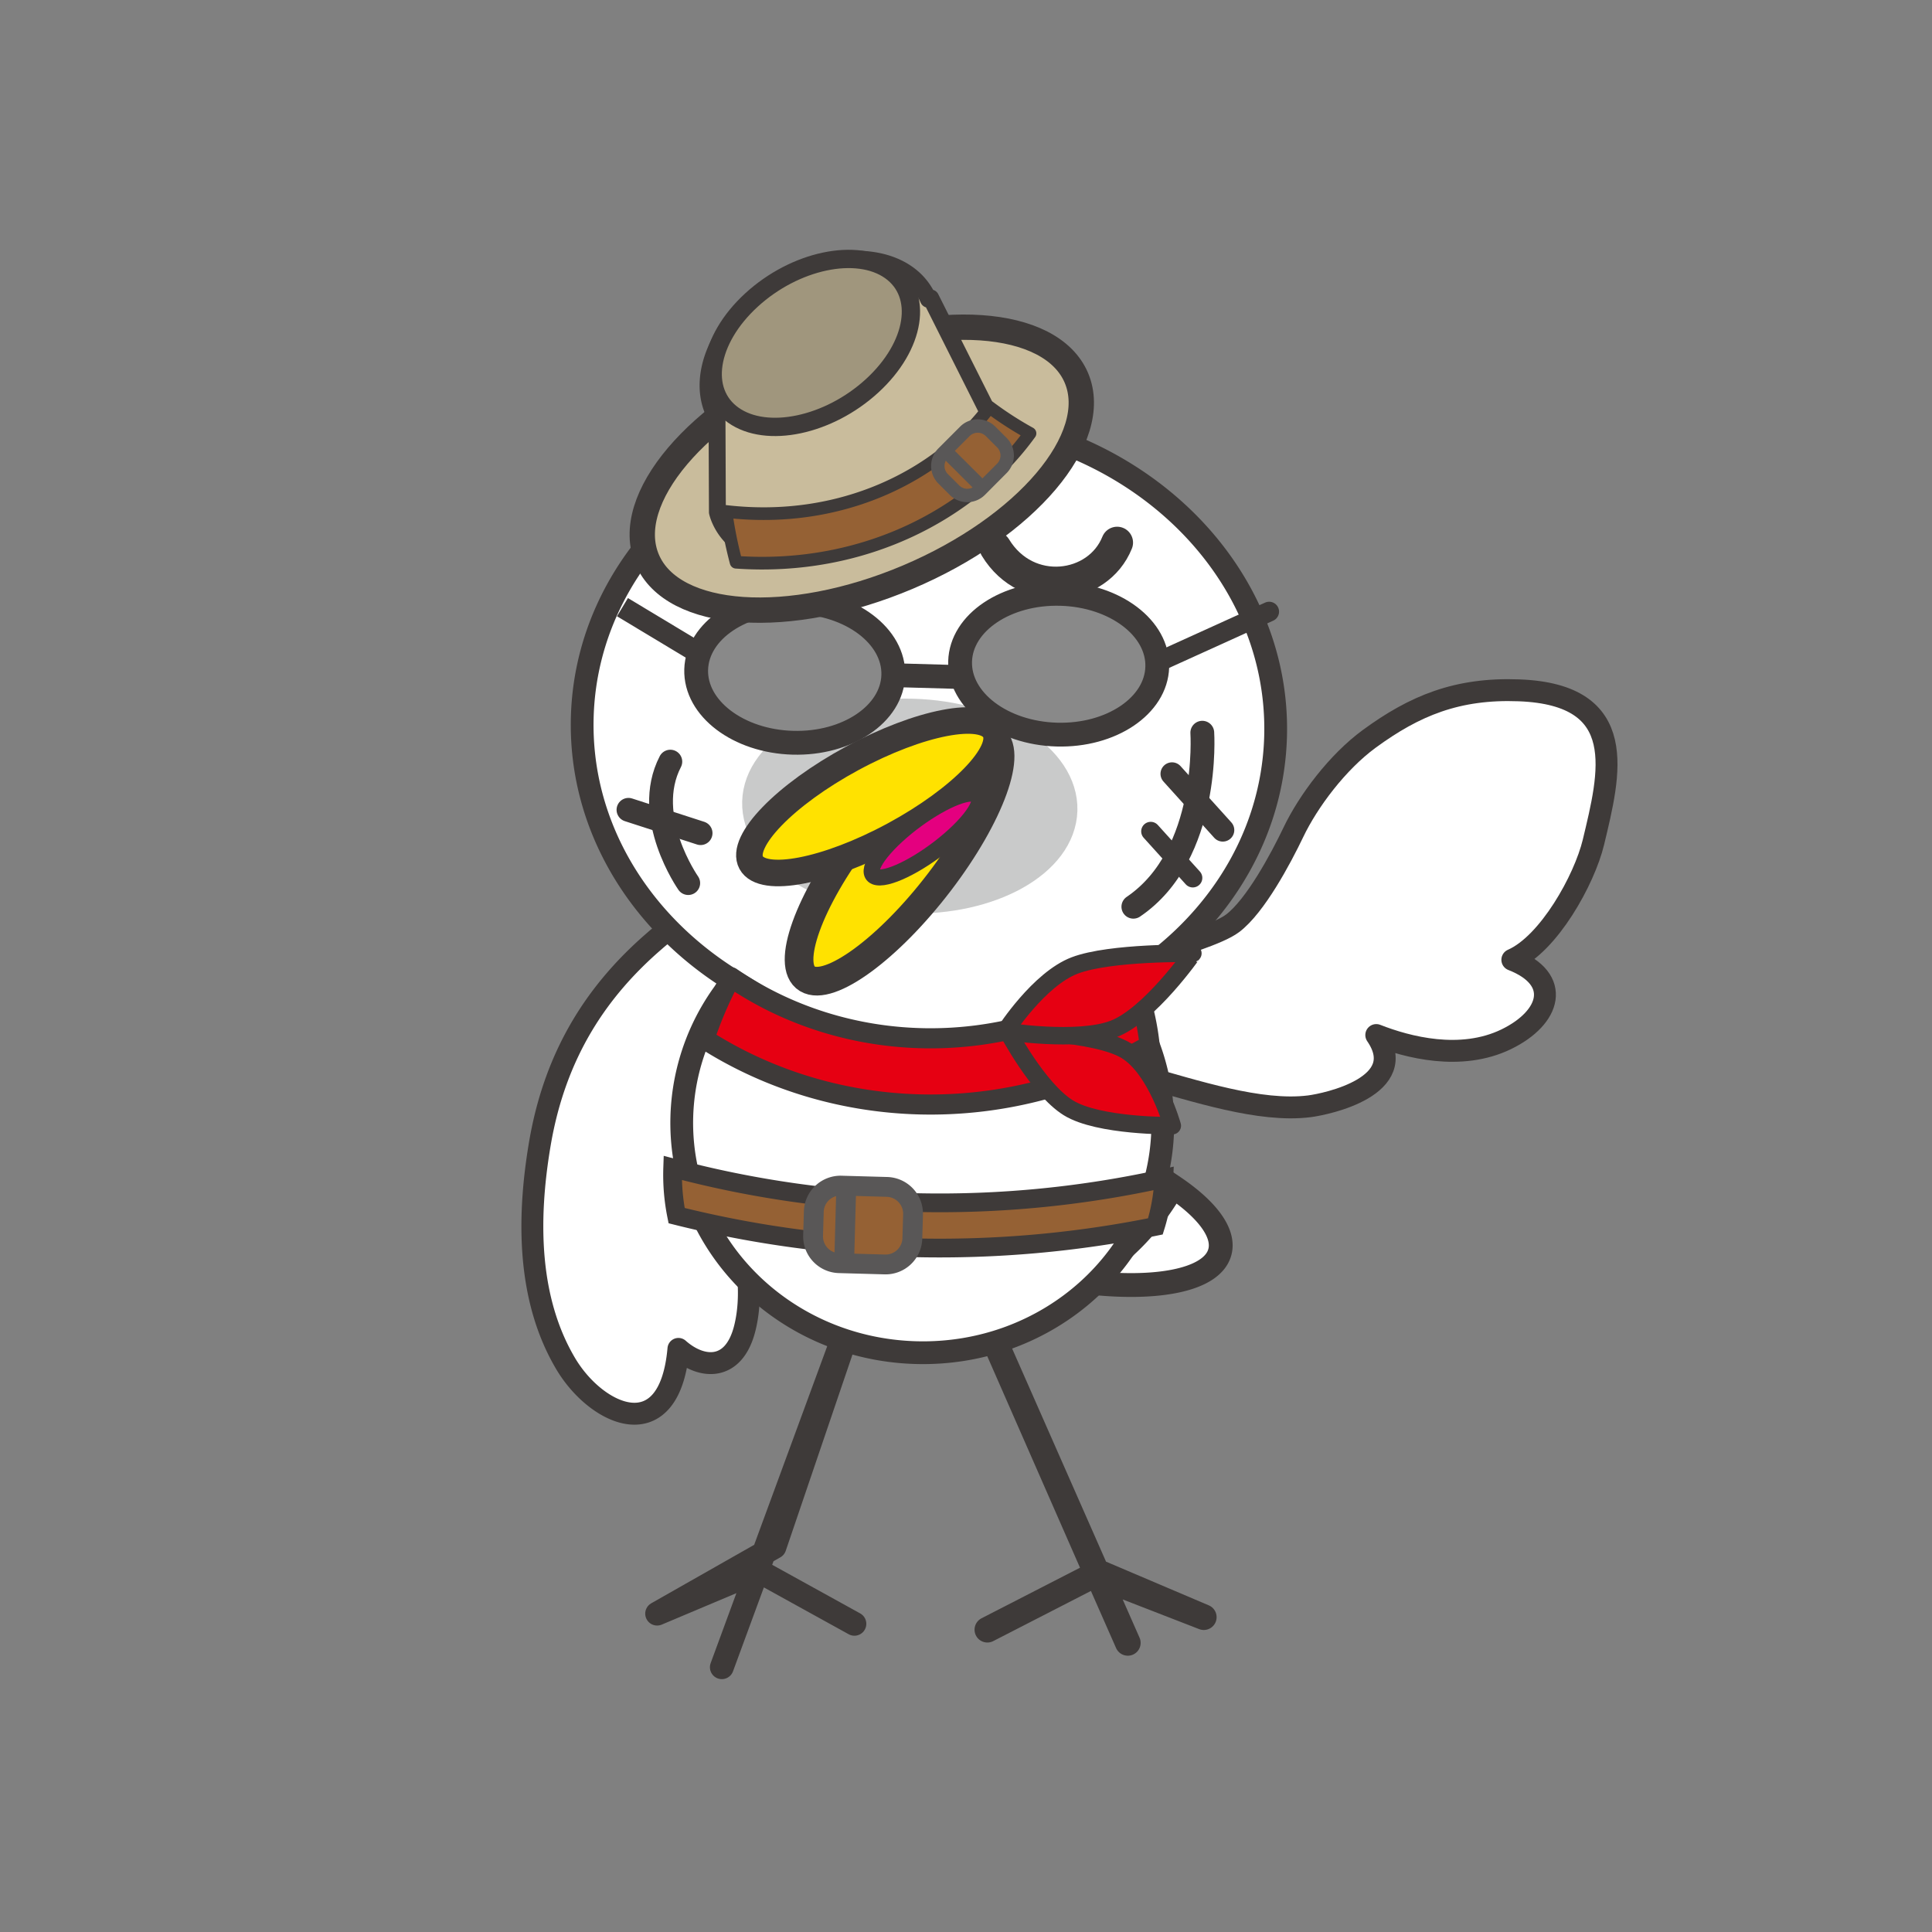 <svg xmlns="http://www.w3.org/2000/svg" viewBox="0 0 850.39 850.39"><rect x="0" y="0" width="850.39" height="850.39" fill="#808080" stroke="none"/><defs><style>.cls-1,.cls-5{fill:#fff;}.cls-11,.cls-12,.cls-14,.cls-15,.cls-17,.cls-18,.cls-2,.cls-20,.cls-21,.cls-23,.cls-24,.cls-26,.cls-27,.cls-29,.cls-3,.cls-30,.cls-31,.cls-33,.cls-4,.cls-6,.cls-7,.cls-9{fill:none;}.cls-11,.cls-12,.cls-14,.cls-17,.cls-18,.cls-2,.cls-20,.cls-21,.cls-23,.cls-24,.cls-26,.cls-27,.cls-29,.cls-3,.cls-30,.cls-32,.cls-33,.cls-4,.cls-6,.cls-7{stroke:#3e3a39;}.cls-11,.cls-12,.cls-15,.cls-2,.cls-21,.cls-23,.cls-24,.cls-26,.cls-27,.cls-29,.cls-3,.cls-30,.cls-31,.cls-33,.cls-4{stroke-linecap:round;stroke-linejoin:round;}.cls-2{stroke-width:9.64px;}.cls-3{stroke-width:11.29px;}.cls-4,.cls-6{stroke-width:10.48px;}.cls-10,.cls-5,.cls-8{fill-rule:evenodd;}.cls-14,.cls-17,.cls-18,.cls-20,.cls-32,.cls-6,.cls-7,.cls-9{stroke-miterlimit:10;}.cls-7{stroke-width:10.02px;}.cls-8{fill:#c9caca;}.cls-9{stroke:#c9caca;stroke-width:15.36px;}.cls-10{fill:#3e3a39;}.cls-11{stroke-width:10.13px;}.cls-12{stroke-width:8.39px;}.cls-13{fill:#956134;}.cls-14{stroke-width:8.25px;}.cls-15,.cls-31{stroke:#595757;}.cls-15{stroke-width:8.73px;}.cls-16{fill:#ffe200;}.cls-17{stroke-width:12.62px;}.cls-18{stroke-width:11.69px;}.cls-19{fill:#898989;}.cls-20{stroke-width:9.35px;}.cls-21{stroke-width:8.72px;}.cls-22{fill:#e60012;}.cls-23{stroke-width:8.85px;}.cls-24{stroke-width:7.69px;}.cls-25{fill:#c9bc9c;}.cls-26{stroke-width:11.15px;}.cls-27{stroke-width:7.43px;}.cls-28{fill:#a0967d;}.cls-29{stroke-width:8.06px;}.cls-30{stroke-width:5.57px;}.cls-31{stroke-width:5.9px;}.cls-32{fill:#e4007f;stroke-width:7.06px;}.cls-33{stroke-width:14px;}</style></defs><title>kamona</title><g id="kamona"><path class="cls-1" d="M542.58,406.38c10-7.59,21.1-28.33,26.69-40,6.59-13.81,19.45-30.93,33.41-41.16,20-14.64,38.77-22.41,66-21.36,49,1.88,39.95,36.55,32.68,66.88-4,16.56-19.65,44.7-35.69,51.72,21.84,8.52,17,25.43-2.72,35-20,9.67-43.43,3.52-57.17-1.88,15.46,22.54-21.81,30.4-29.45,31.37-21.85,2.76-50.41-6.9-73-13.06-17.3-4.73-39-12.77-34.4-31.14,4.06-16.49,61.1-26.81,73.61-36.31"/><path class="cls-2" d="M542.58,406.38c10-7.59,21.1-28.33,26.69-40,6.59-13.81,19.45-30.93,33.41-41.16,20-14.64,38.77-22.41,66-21.36,49,1.88,39.95,36.55,32.68,66.88-4,16.56-19.65,44.7-35.69,51.72,21.84,8.52,17,25.43-2.72,35-20,9.67-43.43,3.52-57.17-1.88,15.46,22.54-21.81,30.4-29.45,31.37-21.85,2.76-50.41-6.9-73-13.06-17.3-4.73-39-12.77-34.4-31.14C473,426.19,530.07,415.87,542.58,406.38Z"/><path class="cls-1" d="M343.35,450.17c.85-1.87,1.71-3.77,2.56-5.68-11.6-8.26-21.92-19.92-30.17-34-5.15-8.84-5.15-10.65-13.12-6.52a77.68,77.68,0,0,0-14.57,10.21c-24.74,21.34-43.61,49.12-50.42,89.22-5.81,34.24-5.06,69.07,11.3,96.73,13.68,23.17,45.76,37.75,49.69-6.4,10.13,9,24.29,10.09,29.15-8.85,4.77-18.67-.43-41.21-6.92-57.26,14.4,8.54,34.56-.12,27.27-26.51-3.3-11.94-9.26-22.34-15.1-32,4.51-4.31,6.8-13.27,10.32-18.94h0"/><path class="cls-2" d="M343.35,450.17c.85-1.87,1.71-3.77,2.56-5.68-11.6-8.26-21.92-19.92-30.17-34-5.15-8.84-5.15-10.65-13.12-6.52a77.68,77.68,0,0,0-14.57,10.21c-24.74,21.34-43.61,49.12-50.42,89.22-5.81,34.24-5.06,69.07,11.3,96.73,13.68,23.17,45.76,37.75,49.69-6.4,10.13,9,24.29,10.09,29.15-8.85,4.77-18.67-.43-41.21-6.92-57.26,14.4,8.54,34.56-.12,27.27-26.51-3.3-11.94-9.26-22.34-15.1-32,4.51-4.31,6.8-13.27,10.32-18.94Z"/><polyline class="cls-3" points="434.6 717.33 483.64 692.15 529.86 711.81 483.13 693.67 420.38 550.58 496.42 723.13"/><polyline class="cls-4" points="376.08 714.74 333.89 691.44 289.24 710.26 340.89 680.92 386.25 547.53 317.72 733.85"/><path class="cls-5" d="M516.28,522.21a107.45,107.45,0,0,1-42.15,41.68c33.44,4.57,59.28,0,62.78-12.71,2.36-8.5-5.74-19-20.63-29"/><path class="cls-6" d="M516.28,522.21a107.45,107.45,0,0,1-42.15,41.68c33.44,4.57,59.28,0,62.78-12.71C539.27,542.68,531.17,532.19,516.28,522.21Z"/><path class="cls-1" d="M561.46,324.21c2.09-75-64.48-137.84-148.76-140.2S258.39,240.57,256.29,315.63c-1.34,47.85,25.22,90.69,66.48,116.09a97.57,97.57,0,0,0-22.66,59.74c-1.58,55.74,44.52,102.27,103,103.91s107.09-42.22,108.66-98a97.77,97.77,0,0,0-20.48-62.52c41.14-23.31,68.88-63.84,70.2-110.68"/><path class="cls-7" d="M561.46,324.21c2.09-75-64.48-137.84-148.76-140.2S258.39,240.57,256.29,315.63c-1.34,47.85,25.22,90.69,66.48,116.09a97.57,97.57,0,0,0-22.66,59.74c-1.58,55.74,44.52,102.27,103,103.91s107.09-42.22,108.66-98a97.77,97.77,0,0,0-20.48-62.52C532.4,411.58,560.14,371.05,561.46,324.21Z"/><path class="cls-8" d="M466.55,356.67c-.62,21.87-30.71,38.76-67.2,37.73s-65.6-19.58-65-41.45,30.7-38.76,67.23-37.73,65.57,19.58,65,41.44"/><path class="cls-9" d="M466.55,356.67c-.62,21.87-30.71,38.76-67.2,37.73s-65.6-19.58-65-41.45,30.7-38.76,67.23-37.73S467.16,334.81,466.55,356.67Z"/><path class="cls-10" d="M353.36,243.87c3.39-.08,5.71,1.92,7.4,4.62,3.3,5.38,7.6,10,11.4,15a73.88,73.88,0,0,1,7.06,11.38A8.46,8.46,0,0,1,376.12,286a8.57,8.57,0,0,1-11.35-2.17c-6.05-8.61-11.93-17.29-18.66-25.4-2.56-3.1-2.31-6.77-.72-10.17,1.48-3.19,4.28-4.65,8-4.36"/><path class="cls-4" d="M529.2,322.51s3.61,53.61-30.34,76.6"/><line class="cls-11" x1="515.87" y1="340.61" x2="538.22" y2="365.37"/><line class="cls-12" x1="506.5" y1="365.93" x2="525.02" y2="386.42"/><path class="cls-13" d="M512.27,518.68a456.9,456.9,0,0,1-216.18-4.61,90.88,90.88,0,0,0,1.73,21,476.91,476.91,0,0,0,210.74,4.74,83.87,83.87,0,0,0,3.71-21.16"/><path class="cls-14" d="M512.27,518.68a456.9,456.9,0,0,1-216.18-4.61,90.88,90.88,0,0,0,1.73,21,476.91,476.91,0,0,0,210.74,4.74A83.87,83.87,0,0,0,512.27,518.68Z"/><path class="cls-13" d="M401.58,545.09a11.79,11.79,0,0,1-12.13,11.47L369.37,556a11.79,11.79,0,0,1-11.48-12.11l.31-10.55a11.79,11.79,0,0,1,12.13-11.47l20.09.56a11.82,11.82,0,0,1,11.47,12.14Z"/><path class="cls-15" d="M401.58,545.09a11.79,11.79,0,0,1-12.13,11.47L369.37,556a11.79,11.79,0,0,1-11.48-12.11l.31-10.55a11.79,11.79,0,0,1,12.13-11.47l20.09.56a11.82,11.82,0,0,1,11.47,12.14Z"/><line class="cls-15" x1="372.43" y1="524.61" x2="371.57" y2="555.66"/><path class="cls-16" d="M436.55,324.37c9.71,5.84-.59,34.42-23,63.81S365,436.66,355.35,430.83s.56-34.41,23-63.8,48.49-48.48,58.2-42.66"/><path class="cls-17" d="M436.55,324.37c9.71,5.84-.59,34.42-23,63.81S365,436.66,355.35,430.83s.56-34.41,23-63.8S426.84,318.54,436.55,324.37Z"/><path class="cls-16" d="M437.91,321.72c5,9.34-14.87,29.89-44.49,45.9S335.67,389,330.63,379.7s14.9-29.9,44.51-45.91,57.72-21.42,62.77-12.07"/><path class="cls-18" d="M437.91,321.72c5,9.34-14.87,29.89-44.49,45.9S335.67,389,330.63,379.7s14.9-29.9,44.51-45.91S432.86,312.37,437.91,321.72Z"/><path class="cls-19" d="M393.19,297.18c-.48,17.1-20.29,30.43-44.24,29.75s-43-15.09-42.52-32.2,20.29-30.41,44.26-29.74,43,15.07,42.5,32.18"/><path class="cls-6" d="M393.19,297.18c-.48,17.1-20.29,30.43-44.24,29.75s-43-15.09-42.52-32.2,20.29-30.41,44.26-29.74S393.66,280.06,393.19,297.18Z"/><path class="cls-19" d="M509.38,293.58c-.48,17.11-20.3,30.44-44.25,29.76s-43-15.1-42.53-32.2,20.29-30.41,44.27-29.74,43,15.08,42.5,32.17"/><path class="cls-6" d="M509.38,293.58c-.48,17.11-20.3,30.44-44.25,29.76s-43-15.1-42.53-32.2,20.29-30.41,44.27-29.74S509.87,276.49,509.38,293.58Z"/><line class="cls-20" x1="273.98" y1="267.25" x2="307.87" y2="287.64"/><line class="cls-21" x1="558.63" y1="269.22" x2="510.57" y2="291.03"/><line class="cls-6" x1="393.19" y1="297.18" x2="422.06" y2="297.99"/><path class="cls-4" d="M302.93,388.7s-20.47-29.14-7.88-53.46"/><line class="cls-4" x1="308.37" y1="366.72" x2="276.63" y2="356.45"/><path class="cls-22" d="M498.73,430.35c-57.66,37.35-127.55,33.8-177-.22a172.19,172.19,0,0,0-11.7,27.2c56.37,36.12,132.07,39.73,196,2.76a114.11,114.11,0,0,0-7.33-29.73"/><path class="cls-23" d="M498.73,430.35c-57.66,37.35-127.55,33.8-177-.22a172.19,172.19,0,0,0-11.7,27.2c56.37,36.12,132.07,39.73,196,2.76A114.11,114.11,0,0,0,498.73,430.35Z"/><path class="cls-22" d="M495.79,462.5c13.32,8.28,20.21,33,20.21,33s-32.47.37-45.78-7.9-26.86-34-26.86-34,39.1.61,52.43,8.87"/><path class="cls-24" d="M495.79,462.5c13.32,8.28,20.21,33,20.21,33s-32.47.37-45.78-7.9-26.86-34-26.86-34S482.45,454.24,495.79,462.5Z"/><path class="cls-22" d="M490.2,452.88c-15.8,6.07-47.72,1.07-47.72,1.07s14.78-23,30.58-29,52-5.33,52-5.33-19,27.24-34.81,33.3"/><path class="cls-24" d="M490.2,452.88c-15.8,6.07-47.72,1.07-47.72,1.07s14.78-23,30.58-29,52-5.33,52-5.33S506,446.82,490.2,452.88Z"/><path class="cls-25" d="M473.79,166.34c11.16,26.4-22.09,65.65-74.28,87.72S296,272.61,284.85,246.22s22.11-65.65,74.26-87.72,103.5-18.55,114.67,7.83"/><path class="cls-26" d="M473.79,166.34c11.16,26.4-22.09,65.65-74.28,87.72S296,272.61,284.85,246.22s22.11-65.65,74.26-87.72S462.61,140,473.79,166.34Z"/><path class="cls-25" d="M409.66,131.15l-1,.58a25.14,25.14,0,0,0-1.76-3.35c-10.68-17.49-39.79-19.17-65-3.75s-37,42.08-26.29,59.58l.16,41.22s5.16,25.45,42.55,19.18C429.58,232.7,437.21,186,437.21,186Z"/><path class="cls-27" d="M409.66,131.15l-1,.58a25.14,25.14,0,0,0-1.76-3.35c-10.68-17.49-39.79-19.17-65-3.75s-37,42.08-26.29,59.58l.16,41.22s5.16,25.45,42.55,19.18C429.58,232.7,437.21,186,437.21,186Z"/><path class="cls-28" d="M391.9,119.15c14.69,10.42,11.14,33.09-8,50.65s-46.46,23.35-61.15,12.92-11.14-33.08,8-50.64,46.46-23.34,61.15-12.93"/><path class="cls-29" d="M391.9,119.15c14.69,10.42,11.14,33.09-8,50.65s-46.46,23.35-61.15,12.92-11.14-33.08,8-50.64S377.21,108.75,391.9,119.15Z"/><path class="cls-13" d="M453.37,190.75C428,225.89,380.51,251.43,324,247.48a184.41,184.41,0,0,1-4.47-22.36c50.94,5.92,93.63-16,116-45.89a152.83,152.83,0,0,0,17.85,11.52"/><path class="cls-30" d="M453.37,190.75C428,225.89,380.51,251.43,324,247.48a184.41,184.41,0,0,1-4.47-22.36c50.94,5.92,93.63-16,116-45.89A152.83,152.83,0,0,0,453.37,190.75Z"/><path class="cls-13" d="M441,194.85a8,8,0,0,1,0,11.28l-9.58,9.62a8,8,0,0,1-11.3,0l-5-5a8,8,0,0,1,0-11.29l9.6-9.62a8,8,0,0,1,11.26,0Z"/><path class="cls-31" d="M441,194.85a8,8,0,0,1,0,11.28l-9.58,9.62a8,8,0,0,1-11.3,0l-5-5a8,8,0,0,1,0-11.29l9.6-9.62a8,8,0,0,1,11.26,0Z"/><line class="cls-31" x1="417.38" y1="199.72" x2="432.24" y2="214.52"/><path class="cls-32" d="M387.34,386.22c7-.12,21.68-8.46,32.74-18.65s14.35-18.37,7.34-18.26-21.68,8.47-32.74,18.66S380.32,386.34,387.34,386.22Z"/><path class="cls-33" d="M438.14,241c13.93,22.9,45.2,18.72,53.58-2.16"/></g></svg>